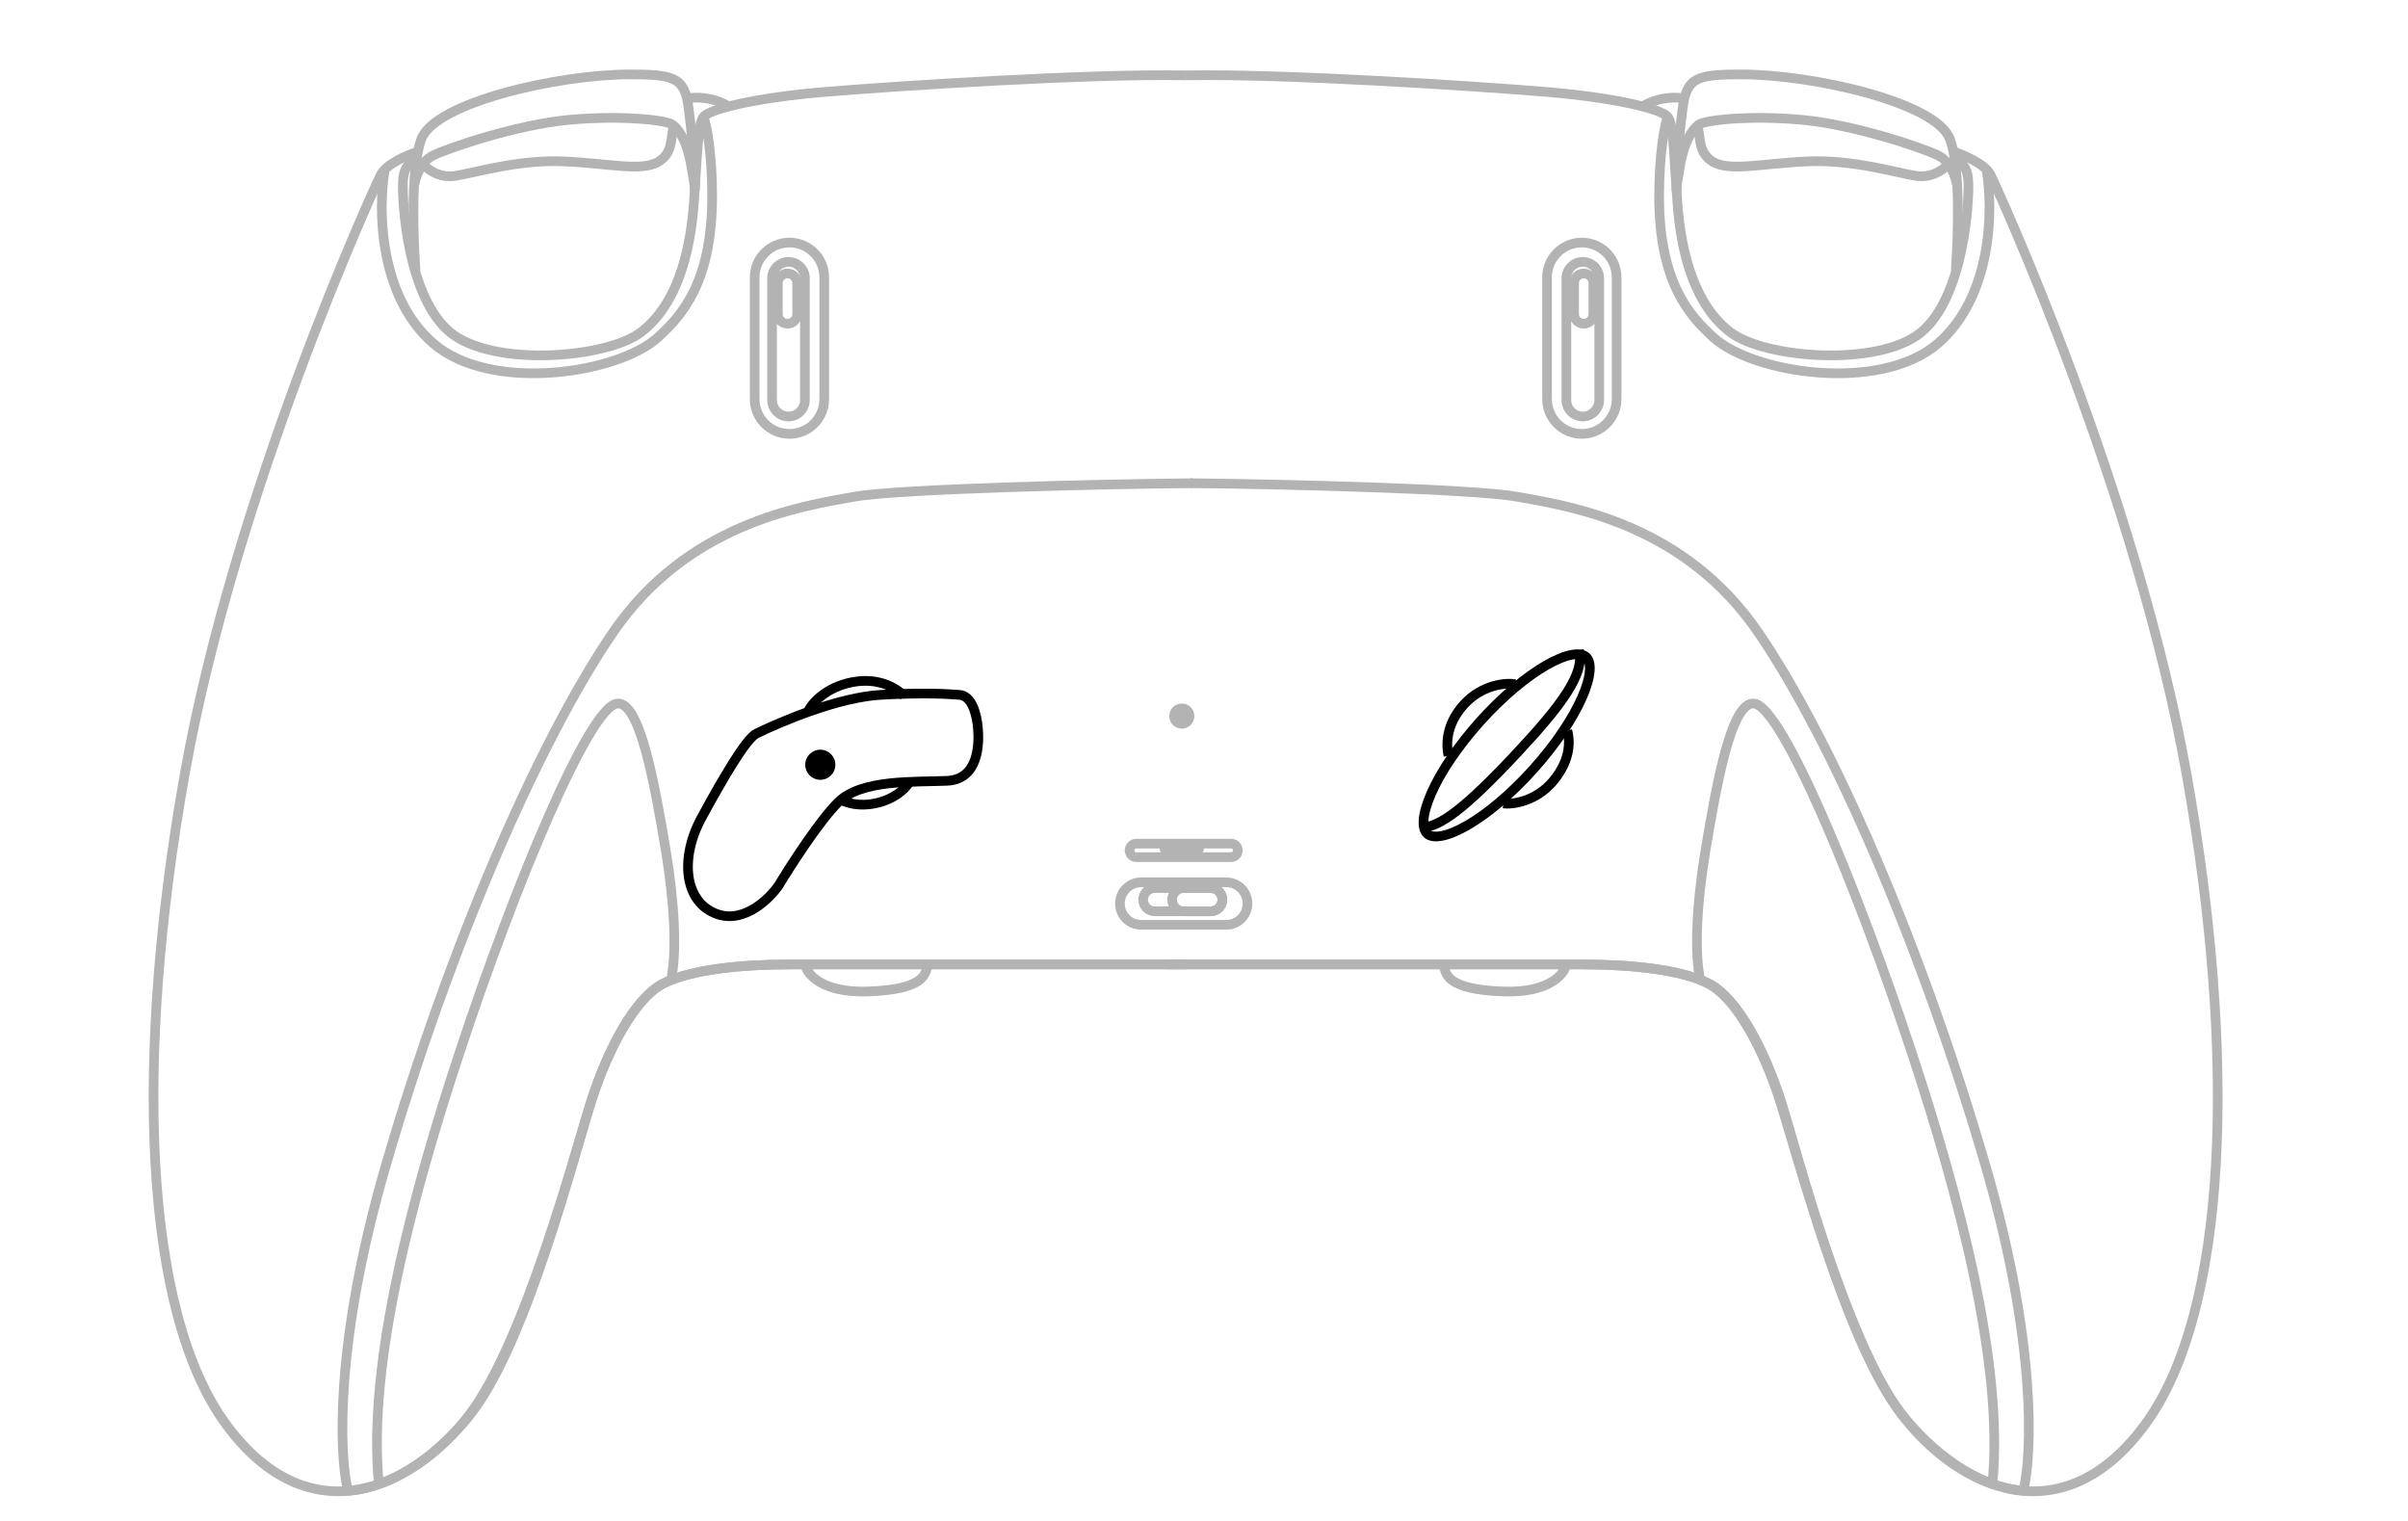 <?xml version="1.0" encoding="UTF-8"?>
<svg width="1246" height="787" viewBox="0 0 1246 787" fill="none" xmlns="http://www.w3.org/2000/svg">
<rect x="0" y="0" width="1246" height="787" fill="#808080" stroke="none"/>
<g clip-path="url(#clip0_2795_2)">
<path d="M1246 0H0V787H1246V0Z" fill="white"/>
<path d="M613.5 499C553.667 499 429 499 409 499C384 499 357.5 501.5 343 509C328.5 516.5 314.5 543 306 569.5C297.5 596 271.5 695 242.5 732.5C213.5 770 160 795.5 117 737C74.001 678.5 69.501 547.5 95.501 401C121.5 254.5 193.5 97.5 197 90.5C199.8 84.9 210.834 80.167 216 78.5L215 84C213 83.667 208.9 85.2 208.5 94C208 105 211 154 233 172C255 190 313.5 185.5 331.5 172C349.5 158.5 357 132.5 359 105.5C361 78.5 361 64.5 364 60.5C367 56.5 391 50.5 427.5 47.5C464 44.5 563.5 38 613.5 39" stroke="#B3B3B3" stroke-width="5"/>
<path d="M215 140C213.833 122.333 212.4 87.2 218 72C225 53 289 38.5 326 38.5C347.024 38.5 352.741 39.964 355.5 51C356.5 55 360 85.5 359.5 99" stroke="#B3B3B3" stroke-width="5"/>
<path d="M214.5 95.5C215 91.833 217.6 83.7 224 80.5C232 76.5 267.5 64.5 294.5 62C321.5 59.5 344.898 62.128 348 64.5C356.5 71 358 88 359.5 97" stroke="#B3B3B3" stroke-width="5"/>
<path d="M219.5 85.5C221.5 87.833 227.5 92.2 235.5 91C245.5 89.5 268 82.5 291.5 83.5C315 84.5 332.5 89 341 83.5C347.8 79.1 347 73 348.5 65.5" stroke="#B3B3B3" stroke-width="5"/>
<path d="M199 88.5C195.667 108 196 153.1 224 177.5C253.836 203.5 320 193.292 340.5 174.5C352.5 163.5 368.5 146.5 368.5 101.5C368.5 78.286 365.333 63.333 364 60.5" stroke="#B3B3B3" stroke-width="5"/>
<path d="M355.5 51C359 50.166 368.2 49.8 377 55" stroke="#B3B3B3" stroke-width="5"/>
<path d="M426.5 143.5C426.5 133.559 418.441 125.5 408.5 125.5C398.559 125.5 390.5 133.559 390.5 143.5V206.5C390.5 216.441 398.559 224.5 408.5 224.5C418.441 224.5 426.5 216.441 426.5 206.5V143.5Z" stroke="#B3B3B3" stroke-width="5"/>
<path d="M588 436.5C586.067 436.5 584.5 438.067 584.5 440C584.5 441.933 586.067 443.5 588 443.5H637C638.933 443.5 640.5 441.933 640.5 440C640.5 438.067 638.933 436.5 637 436.5H588Z" stroke="#B3B3B3" stroke-width="5"/>
<path d="M590.5 456.5C584.425 456.5 579.5 461.425 579.5 467.5C579.5 473.575 584.425 478.5 590.5 478.5H634.5C640.575 478.5 645.5 473.575 645.5 467.5C645.5 461.425 640.575 456.5 634.5 456.5H590.5Z" stroke="#B3B3B3" stroke-width="5"/>
<path d="M597.5 459.5C594.186 459.5 591.5 462.186 591.5 465.5C591.5 468.814 594.186 471.5 597.5 471.5H626.5C629.814 471.5 632.5 468.814 632.5 465.5C632.5 462.186 629.814 459.5 626.5 459.5H597.5Z" stroke="#B3B3B3" stroke-width="5"/>
<path d="M612.5 459.5C609.186 459.5 606.5 462.186 606.5 465.5C606.5 468.814 609.186 471.5 612.5 471.5H626.5C629.814 471.5 632.5 468.814 632.5 465.5C632.5 462.186 629.814 459.5 626.5 459.5H612.5Z" stroke="#B3B3B3" stroke-width="5"/>
<path d="M603 437.5C602.172 437.5 601.5 438.172 601.5 439C601.5 439.828 602.172 440.5 603 440.5H620C620.828 440.5 621.5 439.828 621.5 439C621.5 438.172 620.828 437.5 620 437.5H603Z" stroke="#B3B3B3" stroke-width="3"/>
<path d="M416.5 144C416.5 139.306 412.694 135.5 408 135.5C403.306 135.5 399.5 139.306 399.5 144V207C399.5 211.694 403.306 215.5 408 215.5C412.694 215.5 416.5 211.694 416.5 207V144Z" stroke="#B3B3B3" stroke-width="5"/>
<path d="M412.5 146.5C412.5 143.739 410.261 141.5 407.5 141.5C404.739 141.5 402.5 143.739 402.5 146.5V162.5C402.5 165.261 404.739 167.5 407.5 167.5C410.261 167.5 412.5 165.261 412.5 162.5V146.5Z" stroke="#B3B3B3" stroke-width="5"/>
<path d="M180 771C175.5 753 173.1 694.3 199.5 603.5C232.5 490 278.5 384 317 327.5C355.5 271 414 262 442 257C464.4 253 566.667 250.5 617 250" stroke="#B3B3B3" stroke-width="5"/>
<path d="M347 508C350.5 493.5 348.966 466.796 344.5 440C338.5 404 331 363.207 319.5 364C305 365 266 459 237.5 545.5C213.913 617.088 190 705 196 767.5" stroke="#B3B3B3" stroke-width="5"/>
<path d="M418 368.5C419.557 364.371 427.11 355.585 441.016 352.95C455.622 350.182 464.473 356.789 467.785 359.995" stroke="black" stroke-width="5"/>
<path d="M471 404C464.5 415 446.5 419.5 435.499 414" stroke="black" stroke-width="5"/>
<path d="M416.5 499C417.5 504 425.4 513.8 449 513C478.5 512 479 504 480 499" stroke="#B3B3B3" stroke-width="5"/>
<path d="M613.5 499C673.333 499 798 499 818 499C843 499 869.5 501.5 884 509C898.5 516.5 912.5 543 921 569.5C929.5 596 955.5 695 984.5 732.5C1013.5 770 1067 795.5 1110 737C1153 678.5 1157.5 547.5 1131.5 401C1105.5 254.5 1033.5 97.5 1030 90.5C1027.2 84.9 1016.17 80.167 1011 78.5L1012 84C1014 83.667 1018.1 85.2 1018.5 94C1019 105 1016 154 994 172C972 190 913.5 185.5 895.5 172C877.5 158.5 870 132.5 868 105.5C866 78.5 866 64.5 863 60.5C860 56.5 836 50.5 799.5 47.5C763 44.5 663.5 38 613.5 39" stroke="#B3B3B3" stroke-width="5"/>
<path d="M603.5 499C663.333 499 798.5 499 818.5 499C843.5 499 870 501.5 884.5 509C899 516.5 913 543 921.5 569.5C930 596 954.5 693.5 983.5 731C998.193 750 1023 770.5 1049.5 771.5" stroke="#B3B3B3" stroke-width="5"/>
<path d="M613.5 499C553.666 499 429 499 409 499C384 499 357.5 501.5 343 509C328.5 516.5 314.5 543 306 569.5C297.5 596 273 693.5 244 731C229.307 750 204.5 770.5 178 771.5" stroke="#B3B3B3" stroke-width="5"/>
<path d="M1012 140C1013.17 122.333 1014.6 87.2 1009 72C1002 53 938 38.5 901 38.5C879.976 38.5 874.259 39.964 871.5 51C870.5 55 867 85.5 867.5 99" stroke="#B3B3B3" stroke-width="5"/>
<path d="M1012.5 95.5C1012 91.833 1009.4 83.7 1003 80.5C995 76.5 959.5 64.5 932.5 62C905.5 59.5 882.102 62.128 879 64.5C870.5 71 869 88 867.5 97" stroke="#B3B3B3" stroke-width="5"/>
<path d="M1007.5 85.5C1005.5 87.833 999.5 92.2 991.5 91C981.5 89.5 959 82.5 935.5 83.5C912 84.5 894.5 89 886 83.5C879.2 79.1 880 73 878.5 65.5" stroke="#B3B3B3" stroke-width="5"/>
<path d="M1028 88.5C1031.33 108 1031 153.1 1003 177.5C973.164 203.5 907 193.292 886.5 174.5C874.5 163.5 858.5 146.5 858.5 101.5C858.5 78.286 861.667 63.333 863 60.5" stroke="#B3B3B3" stroke-width="5"/>
<path d="M871.5 51C868 50.166 858.8 49.8 850 55" stroke="#B3B3B3" stroke-width="5"/>
<path d="M800.5 143.5C800.5 133.559 808.559 125.5 818.5 125.5C828.441 125.5 836.5 133.559 836.5 143.5V206.5C836.5 216.441 828.441 224.5 818.5 224.5C808.559 224.5 800.5 216.441 800.5 206.5V143.5Z" stroke="#B3B3B3" stroke-width="5"/>
<path d="M810.5 144C810.5 139.306 814.306 135.5 819 135.5C823.694 135.5 827.5 139.306 827.5 144V207C827.5 211.694 823.694 215.5 819 215.5C814.306 215.5 810.5 211.694 810.5 207V144Z" stroke="#B3B3B3" stroke-width="5"/>
<path d="M814.5 146.5C814.5 143.739 816.739 141.5 819.5 141.5C822.261 141.5 824.5 143.739 824.5 146.5V162.5C824.5 165.261 822.261 167.5 819.5 167.5C816.739 167.5 814.5 165.261 814.5 162.5V146.5Z" stroke="#B3B3B3" stroke-width="5"/>
<path d="M1047 771C1051.5 753 1053.9 694.3 1027.5 603.5C994.5 490 948.5 384 910 327.5C871.5 271 813 262 785 257C762.6 253 666.333 250.5 616 250" stroke="#B3B3B3" stroke-width="5"/>
<path d="M880 508C876.5 493.5 878.034 466.796 882.5 440C888.5 404 896 363.207 907.5 364C922 365 961 459 989.5 545.5C1013.09 617.088 1037 705 1031 767.5" stroke="#B3B3B3" stroke-width="5"/>
<path d="M765.85 373.289C754.169 386.297 745.396 399.553 740.618 410.407C738.224 415.848 736.892 420.552 736.626 424.245C736.357 427.979 737.194 430.214 738.525 431.409C739.855 432.603 742.167 433.196 745.851 432.528C749.494 431.868 754.028 430.04 759.181 427.076C769.46 421.162 781.699 411.018 793.38 398.01C805.06 385.002 813.834 371.747 818.611 360.892C821.006 355.452 822.337 350.748 822.603 347.055C822.872 343.32 822.035 341.086 820.705 339.891C819.374 338.696 817.063 338.104 813.379 338.771C809.735 339.432 805.201 341.26 800.049 344.224C789.769 350.138 777.53 360.282 765.85 373.289Z" stroke="black" stroke-width="5"/>
<path d="M817 336.5C820.5 348.5 807.1 365.8 785.5 389C758.5 418 744.5 428.5 735.5 428" stroke="black" stroke-width="5"/>
<path d="M784 354C779.667 353.167 767.021 354.027 757.5 364.5C747.5 375.5 748.5 386.5 749.5 391" stroke="black" stroke-width="5"/>
<path d="M777.929 415.72C782.299 416.334 794.886 414.838 803.867 403.899C813.301 392.41 812.225 382.444 811 378" stroke="black" stroke-width="5"/>
<path d="M810.5 499C809.5 504 801.6 513.8 778 513C748.5 512 748 504 747 499" stroke="#B3B3B3" stroke-width="5"/>
<path d="M611.5 377C615.09 377 618 374.09 618 370.5C618 366.91 615.09 364 611.5 364C607.91 364 605 366.91 605 370.5C605 374.09 607.91 377 611.5 377Z" fill="#B3B3B3"/>
<path d="M456 359.5C434.296 360.69 405.316 372.804 391.5 379.5C386.225 381.964 374.264 402.344 362.96 423.175C351.655 444.006 353.916 467.069 371.25 473.021C385.116 477.782 398.128 465.085 402.901 458.141C409.182 447.726 424.153 424.514 433.8 414.991C445.858 403.088 473.42 404.744 490 404C506.58 403.256 506.754 384.684 506 376.5C505.397 369.953 503 359.5 496 359.5C489.971 359.004 477.704 358.31 456 359.5Z" stroke="black" stroke-width="5"/>
<path d="M424.456 403.48C428.76 403.48 432.25 399.99 432.25 395.686C432.25 391.382 428.76 387.892 424.456 387.892C420.152 387.892 416.662 391.382 416.662 395.686C416.662 399.99 420.152 403.48 424.456 403.48Z" fill="black"/>
</g>
<defs>
<clipPath id="clip0_2795_2">
<rect width="1246" height="787" fill="white"/>
</clipPath>
</defs>
</svg>
